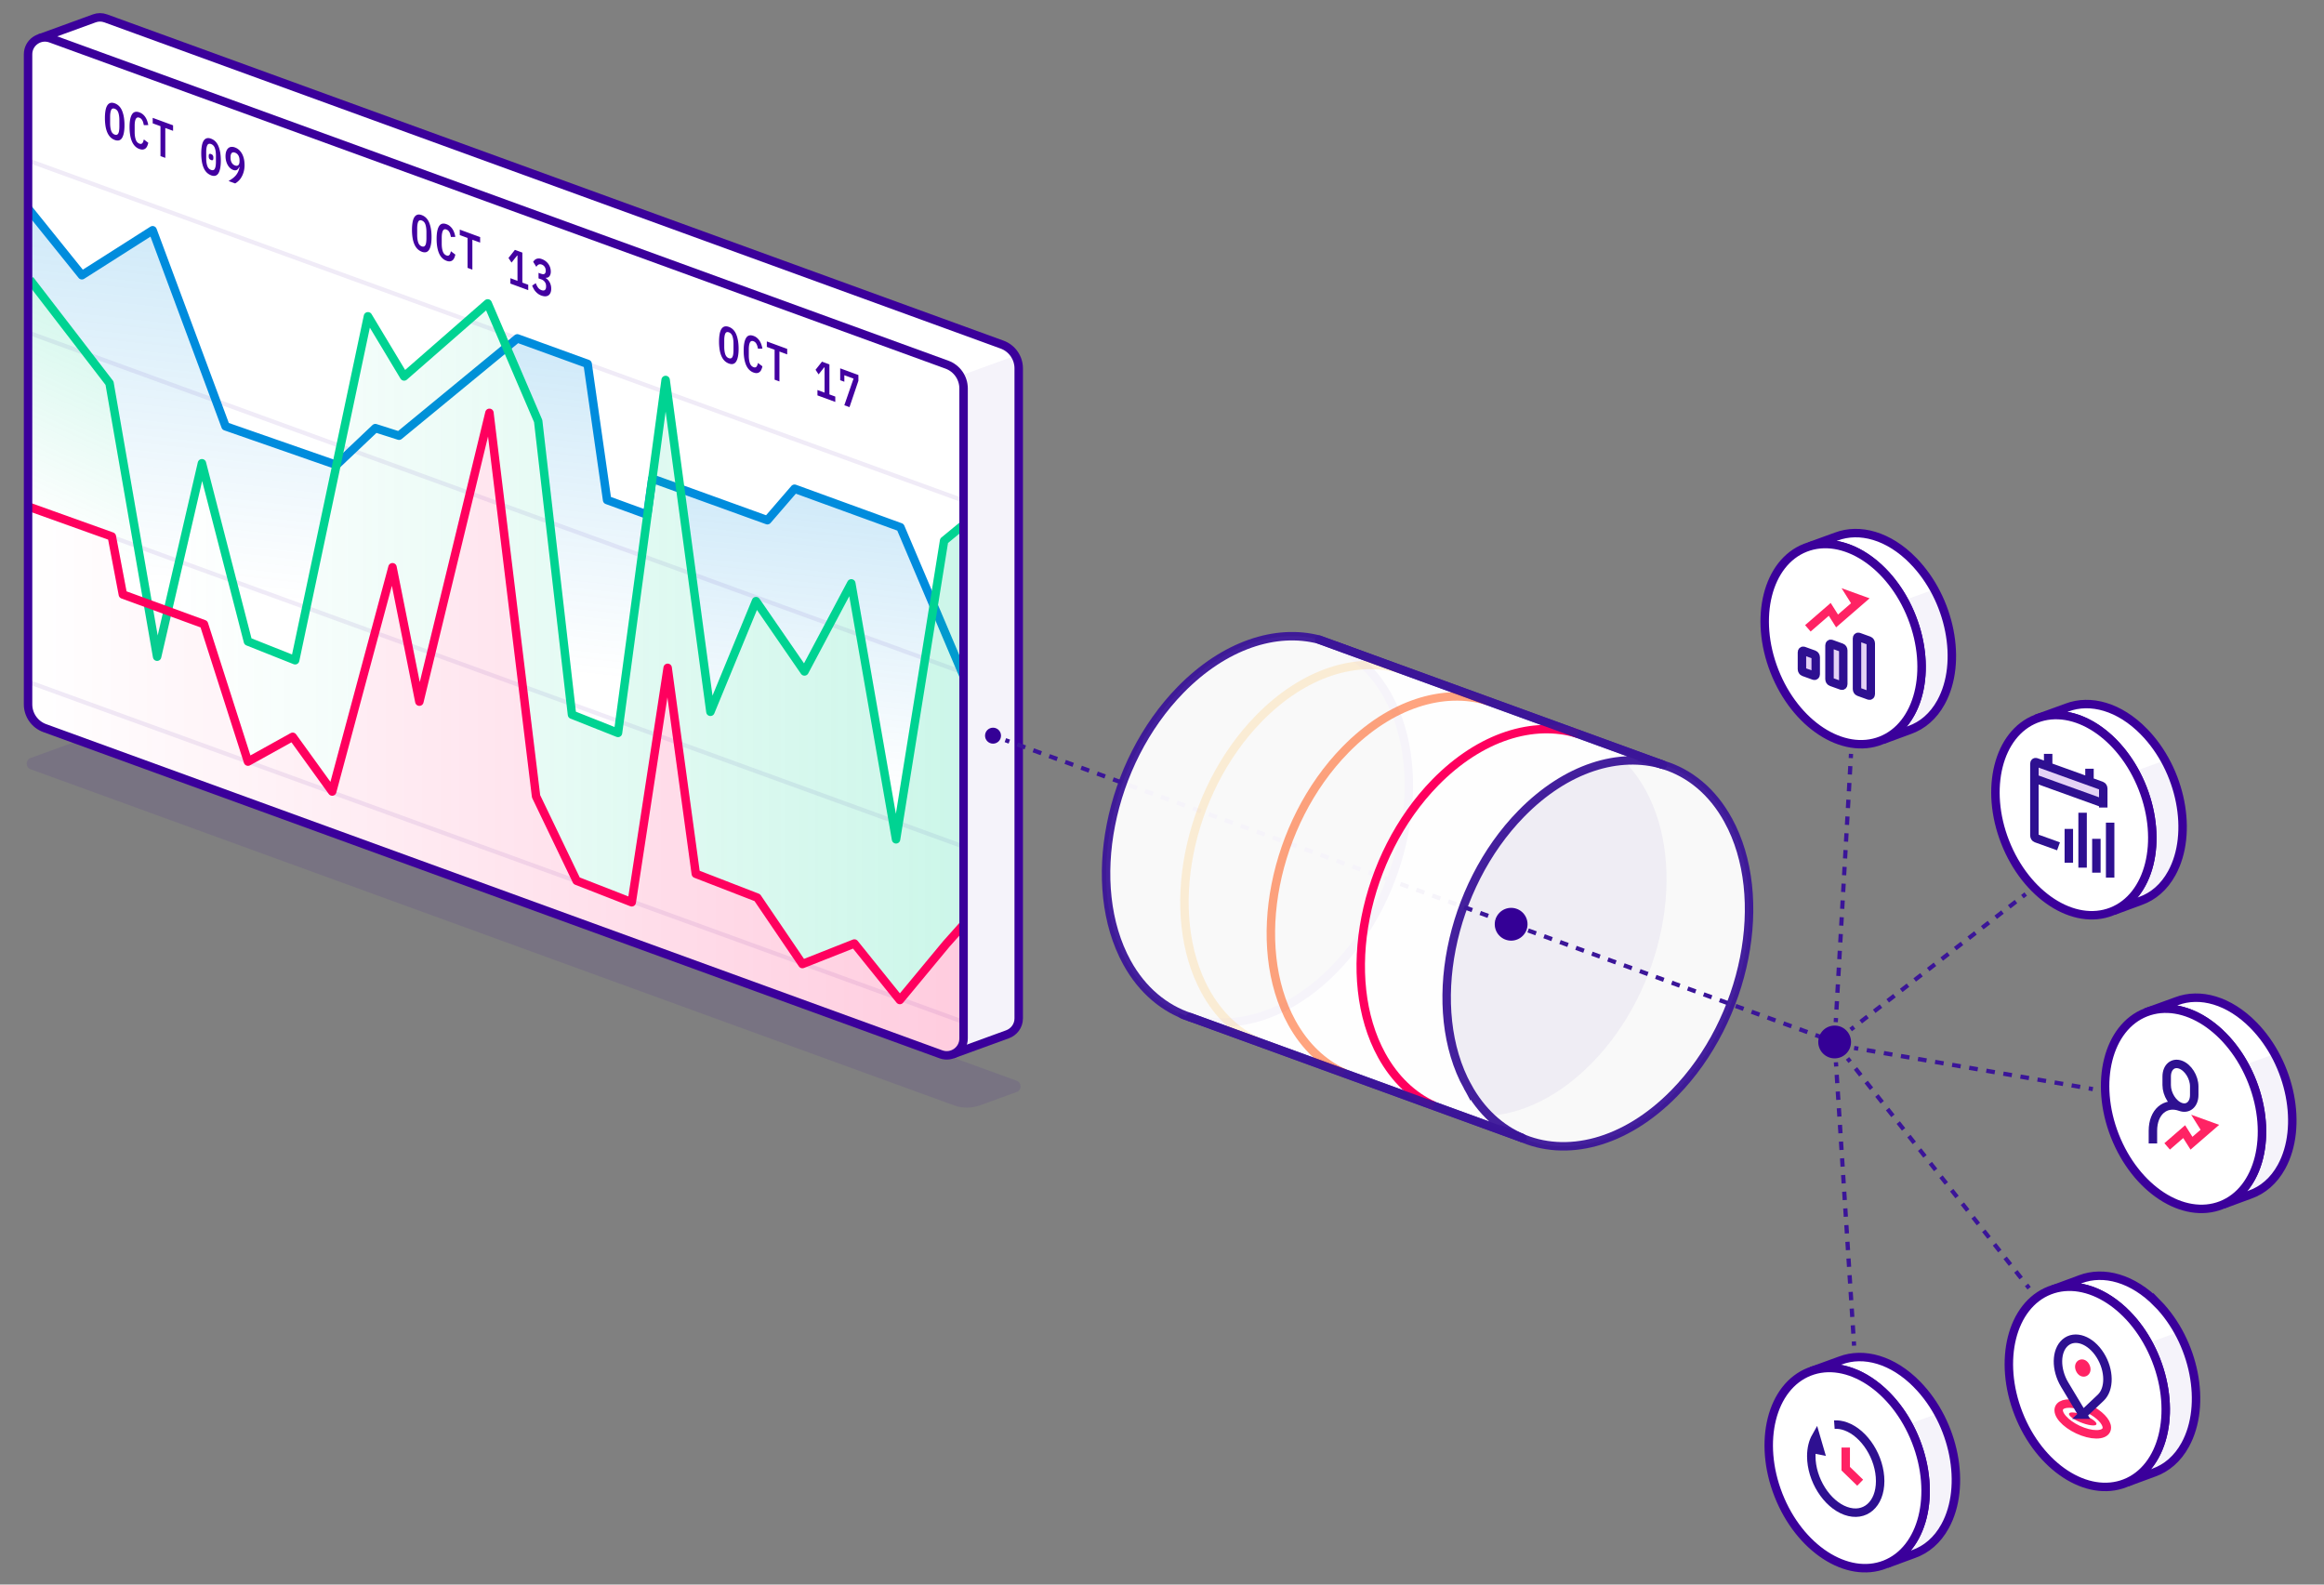 <svg xmlns="http://www.w3.org/2000/svg" xmlns:xlink="http://www.w3.org/1999/xlink" id="Layer_8" data-name="Layer 8" viewBox="0 0 550 375"><rect x="0" y="0" width="550" height="375" fill="#808080" stroke="none"/><defs><linearGradient id="linear-gradient" x1="46.67" x2="36.68" y1="47.32" y2="138.71" gradientUnits="userSpaceOnUse"><stop offset="0" stop-color="#008cdd" stop-opacity=".2"/><stop offset="1" stop-color="#008cdd" stop-opacity="0"/></linearGradient><linearGradient xlink:href="#linear-gradient" id="linear-gradient-2" x1="139.35" x2="130.29" y1="76.15" y2="159.07"/><linearGradient xlink:href="#linear-gradient" id="linear-gradient-3" x1="193" x2="184.98" y1="111.08" y2="184.49"/><linearGradient id="linear-gradient-4" x1="312.14" x2="292.58" y1="551.2" y2="614.59" gradientTransform="matrix(-1.002 -.764 -.002 1.005 314.6 -263.12)" gradientUnits="userSpaceOnUse"><stop offset="0" stop-color="#00d392" stop-opacity=".2"/><stop offset="1" stop-color="#00d392" stop-opacity="0"/></linearGradient><linearGradient xlink:href="#linear-gradient-4" id="linear-gradient-5" x1="98.86" x2="287.2" y1="154.23" y2="154.23" gradientTransform="matrix(-1 0 0 1 326.91 0)"/><linearGradient id="linear-gradient-6" x1="98.86" x2="320.27" y1="173.73" y2="173.73" gradientTransform="matrix(-1 0 0 1 326.91 0)" gradientUnits="userSpaceOnUse"><stop offset="0" stop-color="#ff005e" stop-opacity=".2"/><stop offset="1" stop-color="#ff005e" stop-opacity="0"/></linearGradient><style>.cls-15,.cls-17,.cls-2,.cls-3,.cls-7,.cls-8{fill:none}.cls-15,.cls-17,.cls-2,.cls-3{stroke-linejoin:round}.cls-15,.cls-17,.cls-19,.cls-20,.cls-21,.cls-22,.cls-7,.cls-8{stroke-width:2px}.cls-19,.cls-2,.cls-22{stroke:#3b1599}.cls-20,.cls-3{stroke:#3b009b}.cls-26,.cls-34,.cls-35{stroke-width:0}.cls-19{stroke-linecap:round}.cls-19,.cls-20,.cls-21,.cls-22,.cls-7,.cls-8{stroke-miterlimit:10}.cls-19,.cls-20,.cls-22{fill:#fff}.cls-19,.cls-22{opacity:.95}.cls-17,.cls-21,.cls-7{stroke:#2e1091}.cls-21{fill:#e4d2f5}.cls-26{fill:#3b009b;opacity:.05}.cls-35{fill:#340096}.cls-8{stroke:#ff2364}.cls-15{stroke:#ff005e}.cls-34{fill:#4300a1}</style></defs><path d="m225.45 249.5 12.94-4.71c1.53-.54 2.7-1.98 2.7-3.78V87.18c0-2.52-1.58-4.77-3.94-5.63L25.03 4.35c-.93-.34-1.88-.31-2.72 0L9.4 9.05" style="fill:#fff;stroke:#3b009b;stroke-width:2px;stroke-linejoin:round"/><path d="m213.22 235.89 12.23 13.61 12.94-4.71c1.53-.54 2.7-1.98 2.7-3.78V87.18c0-1.08-.29-2.11-.81-3l-17.83 6.49-9.21 145.22Z" style="fill:#340096;opacity:.05;stroke-width:0"/><path d="M224.1 86.3 12 9.1c-2.61-.95-5.36.98-5.36 3.75v153.83c0 2.52 1.58 4.77 3.94 5.63l212.1 77.2c2.61.95 5.36-.98 5.36-3.75V91.93c0-2.52-1.58-4.77-3.94-5.63Z" style="fill:#fff;stroke-width:0"/><path d="M27.15 33.12c-.4-.15-.74-.37-1.04-.67-.29-.3-.53-.67-.72-1.11-.19-.44-.33-.94-.42-1.51-.09-.57-.14-1.2-.14-1.89s.05-1.27.14-1.78c.09-.51.23-.91.42-1.21.19-.3.43-.49.72-.58.29-.09.64-.06 1.04.08.79.29 1.38.88 1.75 1.78.37.9.56 2.03.56 3.4s-.19 2.36-.56 2.99c-.38.62-.96.79-1.75.5Zm0-1.27c.2.08.38.08.52.03s.25-.17.34-.34c.08-.17.15-.39.18-.67.04-.28.06-.6.06-.96v-1.43c0-.72-.08-1.32-.24-1.8s-.45-.79-.85-.94c-.41-.15-.7-.05-.86.31-.16.36-.24.9-.24 1.62v1.45c0 .72.08 1.32.24 1.8.16.48.45.79.86.94ZM33.01 35.27c-.8-.29-1.39-.89-1.78-1.78-.38-.89-.57-2.03-.57-3.42s.19-2.37.57-2.99c.38-.62.98-.78 1.78-.48.3.11.57.27.8.46s.43.42.6.68c.17.26.31.54.42.86.11.32.2.65.26 1l-1.05.02c-.04-.21-.09-.4-.14-.59-.05-.19-.12-.36-.2-.51-.08-.15-.18-.29-.29-.4-.12-.11-.26-.2-.42-.26-.4-.15-.68-.04-.86.31s-.26.89-.26 1.62v1.45c0 .72.09 1.33.26 1.81s.46.79.86.94c.16.06.3.08.42.05s.21-.08.29-.18c.08-.1.15-.22.2-.37.05-.15.1-.31.14-.49l1.05.79c-.06.3-.15.57-.26.81-.11.23-.25.42-.42.55-.17.13-.37.21-.6.24s-.5-.02-.8-.13ZM39.12 30.28v7.08l-1.14-.42v-7.08l-1.84-.67v-1.3l4.82 1.77v1.3l-1.84-.67ZM49.95 41.48c-.4-.15-.74-.37-1.04-.67s-.53-.67-.72-1.11c-.19-.44-.33-.94-.42-1.51-.09-.57-.14-1.2-.14-1.89s.05-1.27.14-1.78c.09-.51.23-.91.42-1.21.19-.3.43-.49.72-.58.29-.09.64-.06 1.04.09.79.29 1.38.88 1.75 1.78.37.9.56 2.03.56 3.4s-.19 2.36-.56 2.99c-.38.62-.96.79-1.75.5Zm0-1.27c.42.15.72.06.89-.29.17-.35.26-.88.26-1.61v-1.48c0-.73-.09-1.33-.26-1.8s-.47-.79-.89-.94c-.42-.15-.72-.06-.89.29-.17.35-.26.88-.26 1.61v1.48c0 .72.09 1.32.26 1.8.17.47.47.79.89.94Zm0-2.35c-.21-.07-.35-.18-.43-.32a.892.892 0 0 1-.12-.45v-.26c0-.16.04-.28.12-.36.08-.08.22-.09.43-.01.2.08.35.18.42.32.08.14.12.29.12.45v.26c0 .16-.04.28-.12.37-.08.08-.22.09-.42.01ZM57.88 39c0 .6-.07 1.14-.2 1.62s-.31.91-.52 1.27c-.21.37-.45.68-.72.93-.26.25-.53.45-.79.59l-1.56-.57c.37-.22.7-.43.99-.65.29-.22.54-.46.75-.71.21-.26.39-.54.53-.85s.25-.67.32-1.08l-.07-.05c-.06.14-.13.27-.21.39s-.18.22-.29.29c-.11.07-.25.11-.4.13-.15.01-.32-.02-.52-.09-.26-.09-.5-.24-.72-.44-.22-.2-.42-.45-.58-.73-.16-.29-.29-.61-.38-.96s-.14-.73-.14-1.13c0-.42.05-.79.16-1.11.11-.31.26-.56.45-.75.2-.18.43-.3.71-.33s.59 0 .93.13c.36.13.67.33.95.58.28.26.51.56.71.92.19.35.34.75.44 1.19.1.44.15.92.15 1.42Zm-2.25.16c.33.12.59.09.78-.09s.28-.5.28-.96v-.14c0-.46-.09-.86-.27-1.17-.18-.32-.44-.54-.79-.67-.35-.13-.62-.1-.8.09-.18.19-.27.51-.27.97v.14c0 .46.09.85.28 1.17.18.32.45.54.79.66ZM99.82 59.57c-.4-.15-.74-.37-1.04-.67-.29-.3-.53-.67-.72-1.11-.19-.44-.33-.94-.42-1.51-.09-.57-.14-1.2-.14-1.89s.05-1.27.14-1.78c.09-.51.23-.91.42-1.21.19-.3.43-.49.72-.58.29-.09.64-.06 1.04.09.79.29 1.38.88 1.75 1.78.37.9.56 2.03.56 3.4s-.19 2.36-.56 2.99c-.38.62-.96.79-1.75.5Zm0-1.27c.2.08.38.08.52.03.14-.06.25-.17.34-.34s.15-.39.18-.67c.04-.28.06-.6.06-.96v-1.43c0-.72-.08-1.32-.24-1.8-.16-.48-.45-.79-.85-.94-.41-.15-.7-.04-.86.31-.16.36-.24.9-.24 1.62v1.45c0 .72.08 1.32.24 1.8.16.48.45.79.86.94ZM105.68 61.72c-.8-.29-1.39-.89-1.78-1.78-.38-.89-.57-2.03-.57-3.41s.19-2.37.57-2.99c.38-.62.97-.78 1.78-.48.3.11.57.26.8.46s.43.42.6.68c.17.26.31.54.42.86s.2.65.26 1l-1.05.02c-.04-.21-.09-.4-.14-.59-.05-.19-.12-.36-.2-.51-.08-.15-.18-.29-.29-.4-.12-.11-.26-.2-.42-.26-.4-.15-.68-.04-.86.31-.17.36-.26.89-.26 1.62v1.45c0 .72.09 1.33.26 1.81s.46.79.86.94c.16.06.3.08.42.05s.21-.09.29-.18c.08-.09.15-.22.2-.37.05-.15.1-.31.14-.49l1.05.79c-.06.3-.15.57-.26.81s-.25.42-.42.55-.37.21-.6.24-.5-.02-.8-.13ZM111.79 56.73v7.08l-1.14-.42v-7.08l-1.84-.68v-1.29l4.82 1.77v1.3l-1.84-.67ZM120.79 67.11v-1.27l1.68.62V60.5l-.08-.03-1.33 1.67-.72-1.09 1.52-1.92 1.76.65v7.1l1.39.51v1.27l-4.22-1.55ZM128.08 64.79c.37.13.64.13.81 0 .17-.14.26-.36.26-.66v-.08c0-.34-.08-.64-.25-.9-.17-.25-.4-.43-.69-.54-.28-.1-.53-.1-.74 0-.21.1-.39.28-.54.54l-.75-1.19c.1-.15.22-.29.35-.42.13-.12.28-.22.45-.28.17-.06.35-.09.56-.09.2 0 .44.05.7.15.31.11.6.27.86.46a3.087 3.087 0 0 1 1.25 2.49c0 .26-.03.49-.1.68-.06.19-.15.35-.26.47-.11.12-.23.21-.38.26-.14.05-.3.07-.46.06v.06c.18.11.35.25.51.42s.29.35.41.56c.12.21.21.45.28.71.07.26.1.54.1.84 0 .37-.06.68-.17.95-.11.26-.27.47-.47.61s-.44.22-.73.23-.6-.05-.95-.17c-.29-.11-.55-.24-.78-.41-.23-.17-.43-.36-.61-.56s-.33-.43-.46-.67c-.13-.24-.24-.47-.34-.71l.85-.59c.15.39.32.73.52 1.02s.48.5.83.63.62.12.81-.03c.19-.15.29-.42.29-.81v-.1c0-.38-.1-.72-.31-1-.2-.28-.49-.49-.87-.62l-.61-.22v-1.31l.6.22ZM172.49 86.03c-.4-.15-.74-.37-1.04-.67s-.53-.67-.72-1.11c-.19-.44-.33-.94-.42-1.51-.09-.57-.14-1.2-.14-1.89s.05-1.27.14-1.78c.09-.51.23-.91.42-1.21.19-.3.43-.49.72-.58s.64-.06 1.04.08c.8.29 1.38.89 1.75 1.78.37.9.56 2.03.56 3.4s-.19 2.36-.56 2.99c-.38.62-.96.79-1.75.5Zm0-1.27c.2.08.38.08.52.03a.7.7 0 0 0 .34-.34c.08-.17.15-.39.18-.67.04-.28.06-.6.06-.96v-1.43c0-.72-.08-1.32-.24-1.8-.16-.48-.45-.79-.85-.94-.41-.15-.69-.05-.86.31-.16.36-.24.9-.24 1.62v1.45c0 .72.08 1.32.24 1.8.16.48.45.79.86.94ZM178.35 88.17c-.8-.29-1.39-.89-1.78-1.78-.38-.89-.57-2.03-.57-3.42s.19-2.37.57-2.99c.38-.62.97-.78 1.78-.48.3.11.57.26.8.46.23.2.43.42.6.68.17.26.31.54.42.86.11.32.2.65.26 1l-1.05.02c-.04-.21-.09-.4-.14-.59s-.12-.36-.2-.51c-.08-.15-.18-.29-.29-.4-.12-.11-.26-.2-.42-.26-.4-.15-.68-.04-.86.31-.17.36-.26.89-.26 1.62v1.45c0 .72.09 1.33.26 1.81s.46.79.86.94c.16.06.3.08.42.05s.21-.08.29-.18c.08-.09.14-.22.2-.37s.1-.31.14-.49l1.05.79c-.06.3-.15.57-.26.81-.11.23-.25.42-.42.55-.17.13-.37.21-.6.24-.23.03-.5-.02-.8-.13ZM184.46 83.19v7.08l-1.14-.42v-7.08l-1.84-.67v-1.3l4.82 1.77v1.3l-1.84-.68ZM193.46 93.57V92.3l1.68.62v-5.96l-.08-.03-1.33 1.67-.72-1.09 1.52-1.92 1.76.65v7.1l1.39.51v1.27l-4.22-1.55ZM199.82 95.9l2.18-6.3-2.18-.8v1.54l-.98-.36v-2.81l4.31 1.58v1.37l-2.11 6.23-1.21-.44Z" class="cls-34"/><path d="m15.92 176.23-8.67 3.15c-1.25.45-1.25 2.22 0 2.67l218.5 79.53c2 .73 4.18.73 6.18 0l8.67-3.15c1.25-.45 1.25-2.22 0-2.67L22.1 176.23c-2-.73-4.18-.73-6.18 0Z" style="fill:#3b009b;opacity:.1;stroke-width:0"/><g style="opacity:.08"><path d="M228.05 241.87 6.64 161.35M228.11 118.51 6.64 37.97M228.05 159.21 6.64 78.69M228.11 200.39 6.64 119.86" class="cls-3"/></g><path d="M6.64 49.32v16.5l19.28 24.85L35 142.86l4.71 1.64 8.08-34.87 10.89 42.18 11.17 4.44 9.78-46.21-26.25-9.15-17.26-46.4-16.74 10.65L6.64 49.32z" style="stroke-width:0;fill:url(#linear-gradient)"/><path d="m119.87 82.18 2.56-2.1 16.64 6.04 4.61 32.22 9.49 3.46-6.91 51.65-10.89-4.32-8-69.48-7.5-17.47z" style="fill:url(#linear-gradient-2);stroke-width:0"/><path d="m161 115.66 7.13 52.79 10.79-26.19 11.47 16.64 11.08-20.84 10.59 60.57 8.91-55.32-7.87-18.53-25.06-9.12-6.43 7.45-20.61-7.45z" style="fill:url(#linear-gradient-3);stroke-width:0"/><path d="m6.64 49.32 12.74 15.82 16.74-10.65 17.26 46.4 26.25 9.15 9.2-8.72 5.61 1.79 27.99-23.03 16.64 6.04 4.61 32.22 9.49 3.46 1.2-8.53 27.24 9.84 6.43-7.45 25.06 9.12 15.01 35.35" style="stroke:#008cdd;stroke-width:2px;stroke-linejoin:round;fill:none"/><path d="M6.64 119.86V65.82l19.28 24.85L35 142.86l-5.92-2.17-2.61-13.73-19.83-7.1z" style="fill:url(#linear-gradient-4);stroke-width:0"/><path d="m228.05 218.8-4.11 4.61-10.98 13.25-10.76-13.37-12.3 4.86-10.68-15.72-14.55-5.64-6.66-48.74-8.5 55.48-13.04-5.09-9.6-19.98-11.04-90.76-16.56 67.57-6.38-31.03-14.27 53.08-9.35-12.95-10.58 5.87-10.42-32.53-8.56-3.21 8.08-34.87 10.89 42.18 11.17 4.44 17.23-81.4 8.56 14.24 19.78-17.29 11.95 27.85 8 69.48 10.89 4.32 11.27-83.53 10.6 78.53 10.79-26.19 11.47 16.64 11.08-20.84 10.59 60.57 11.37-70.66 4.62-3.8v94.63z" style="fill:url(#linear-gradient-5);stroke-width:0"/><path d="m228.05 124.17-4.62 3.8-11.37 70.66-10.59-60.57-11.08 20.84-11.47-16.64-10.79 26.19-10.6-78.53-11.27 83.53-10.89-4.32-8-69.48-11.95-27.85-19.78 17.29-8.56-14.24-17.23 81.4-11.17-4.44-10.89-42.18-10.61 45.78-11.26-64.74L7.06 66.18" style="stroke:#00d392;stroke-width:2px;stroke-linejoin:round;fill:none"/><path d="m222.69 249.51-212.11-77.2a5.982 5.982 0 0 1-3.94-5.63v-46.82l19.84 7.1 2.61 13.73 19.19 7.02 10.41 32.53 10.58-5.87 9.35 12.94 14.26-53.08 6.37 31.81 16.57-68.35 11.05 90.76 9.59 19.98 13.04 5.1 8.5-55.48 6.66 48.74 14.55 5.64 10.68 15.71 12.3-4.85 10.76 13.37 10.98-13.26 4.11-4.61v26.96c0 2.77-2.76 4.7-5.36 3.75Z" style="fill:url(#linear-gradient-6);stroke-width:0"/><path d="m228.05 218.8-4.11 4.61-10.98 13.25-10.76-13.37-12.3 4.86-10.68-15.72-14.55-5.64-6.66-48.74-8.5 55.48-13.04-5.09-9.6-19.98-11.04-90.76-16.58 68.35-6.36-31.81-14.27 53.08-9.35-12.95-10.58 5.87-10.42-32.53-19.19-7.02-2.61-13.73-19.83-7.1" class="cls-15"/><path d="M224.1 86.3 12 9.1c-2.61-.95-5.36.98-5.36 3.75v153.83c0 2.52 1.58 4.77 3.94 5.63l212.1 77.2c2.61.95 5.36-.98 5.36-3.75V91.93c0-2.52-1.58-4.77-3.94-5.63Z" style="stroke:#3b009b;stroke-width:2px;stroke-linejoin:round;fill:none"/><path d="M409 194.11c-3.74-6.82-9.14-11.18-15.33-13.08-9.28-2.83-58.57-21.2-77.92-28.33 5.1 2.23 9.53 6.26 12.74 12.11 10.01 18.25 4.31 47.16-12.72 64.56-11.2 11.44-24.52 15.06-35.17 11.01s74.12 26.44 79.07 28.7c10.87 4.97 24.9 1.56 36.61-10.41 17.04-17.4 22.73-46.3 12.72-64.56Z" class="cls-22"/><path d="M378.46 175.72c-8.68-3.11-20.1-7.26-32.29-11.71-21.82-7.91-9.18-3.4-29.68-10.95 4.79 2.28 8.96 6.19 12.01 11.75 10.01 18.25 4.31 47.16-12.72 64.56-10.47 10.69-22.78 14.55-33.05 11.7 22.97 8.27 58.9 21.23 80.82 29.25 8.97 3.26-25.09-9.14-18.57-6.75 10 2.2 21.73-1.75 31.77-12 17.04-17.4 22.73-46.3 12.72-64.56-2.84-5.18-6.65-8.94-11.02-11.28Z" style="fill:#330095;opacity:.05;stroke-width:0"/><path d="m237.93 175.16.94.34" class="cls-2"/><path d="m240.76 176.19 191.54 69.72" style="stroke-dasharray:0 0 2.01 2.01;stroke:#3b1599;stroke-linejoin:round;fill:none"/><path d="m433.25 246.25.94.34" class="cls-2"/><circle cx="235.01" cy="174.1" r="1.89" class="cls-35"/><circle cx="357.63" cy="218.73" r="3.88" class="cls-35"/><path d="M347.3 257.12c-10.01-18.25-4.31-47.16 12.72-64.56 10.64-10.87 23.19-14.68 33.55-11.56l-81.4-29.63c-10.19-2.67-22.39 1.28-32.75 11.85-17.04 17.4-22.73 46.3-12.72 64.56 3.63 6.62 8.97 10.96 14.94 12.93l78.69 28.64c-5.22-2.21-9.76-6.28-13.03-12.24Z" class="cls-22"/><path d="M373.34 173.63c-10.38-3.17-22.97.63-33.65 11.53-17.04 17.4-22.73 46.3-12.72 64.56 3.13 5.7 7.42 9.69 12.36 11.95" class="cls-15"/><path d="M352.07 165.89c-10.38-3.17-22.97.63-33.65 11.53-17.04 17.4-22.73 46.3-12.72 64.56 3.13 5.7 7.42 9.69 12.36 11.95" style="stroke-width:2px;stroke-linejoin:round;fill:none;opacity:.5;stroke:#ff4b00"/><path d="M331.62 158.45c-10.38-3.17-22.97.63-33.65 11.53-17.04 17.4-22.73 46.3-12.72 64.56 3.13 5.7 7.42 9.69 12.36 11.95" style="opacity:.15;stroke:#ffa600;stroke-width:2px;stroke-linejoin:round;fill:none"/><path d="m393.57 181-81.4-29.62M281.64 240.72l78.69 28.64" class="cls-19"/><path d="M453.73 327.67c-5.8-5.92-12.67-7.78-18.19-5.7l-5.77 2.1.04.07c5.24-1.28 11.45.73 16.75 6.15 8.84 9.03 11.79 24.02 6.6 33.49-1.48 2.69-3.47 4.62-5.74 5.84l.05.14 5.43-2c2.99-1.06 5.6-3.24 7.43-6.59 5.19-9.47 2.24-24.46-6.6-33.49Z" class="cls-20"/><path d="M437.69 356.66c.85 1.16 1.77 2.26 2.78 3.29 1.56 1.59 3.2 2.88 4.87 3.89l2.14 5.92 5.43-2c2.99-1.06 5.6-3.24 7.43-6.59 4.04-7.36 3.13-18.05-1.62-26.69l-11.85 4.31-9.18 17.88Z" class="cls-26"/><ellipse cx="437.16" cy="347.42" class="cls-20" rx="17.47" ry="24.5" transform="rotate(-21.41 437.196 347.442)"/><path d="M436.81 342.57v5l3.42 3.32" class="cls-8"/><path d="M434.12 337.15c.84-.06 1.75.07 2.69.41 4.5 1.62 8.15 7.41 8.15 12.94s-3.65 8.68-8.15 7.06-8.15-7.41-8.15-12.94c0-1.82.4-3.39 1.09-4.61l.94 3.23-1.63-.33" class="cls-7"/><path d="m434.49 251.39.07 1" class="cls-2"/><path d="m434.68 254.36 3.99 62.12" style="stroke-dasharray:0 0 1.98 1.98;stroke:#3b1599;stroke-linejoin:round;fill:none"/><path d="m438.73 317.46.06 1" class="cls-2"/><path d="M510.56 308.43c-5.8-5.92-12.67-7.78-18.19-5.7l-5.84 2.16v.02c5.28-1.33 11.53.68 16.86 6.12 8.84 9.03 11.79 24.02 6.6 33.49-1.48 2.69-3.47 4.62-5.74 5.84l.05.14 5.43-2c2.99-1.06 5.6-3.24 7.43-6.59 5.19-9.47 2.24-24.46-6.6-33.49Z" class="cls-20"/><path d="m515.54 315.23-7.17 2.61c4.75 8.64 5.66 19.33 1.62 26.69-1.48 2.69-3.47 4.62-5.74 5.84l.05.14 5.43-2c2.99-1.06 5.6-3.24 7.43-6.59 4.04-7.36 3.13-18.05-1.62-26.69Z" class="cls-26"/><ellipse cx="493.99" cy="328.19" class="cls-20" rx="17.47" ry="24.5" transform="rotate(-21.41 494.03 328.217)"/><path d="M490.42 334.26c-.48 0-.78.12-.78.37 0 .55 1.46 1.53 3.26 2.17.99.36 1.89.54 2.48.54.48 0 .78-.12.78-.37 0-.55-1.46-1.53-3.26-2.17-.99-.36-1.89-.54-2.48-.54Z" style="fill:#ff2364;stroke-width:0"/><path d="M494.36 333.42c2.45 1.22 4.25 3.04 4.25 4.44 0 1.66-2.55 2.08-5.7.94s-5.7-3.4-5.7-5.06c0-1.39 1.8-1.91 4.24-1.37" class="cls-8"/><path d="m492.9 334.8-4.27-7.11c-2.17-3.61-2.11-8.02.13-9.96 2.29-1.98 6-.65 8.28 2.99 2.24 3.55 2.29 8 .13 10.05l-4.27 4.03Z" class="cls-7"/><ellipse cx="492.91" cy="323.8" class="cls-8" rx=".75" ry="1.09" transform="rotate(-24.3 492.805 323.758)"/><path d="M507.38 173.14c-5.8-5.92-12.67-7.78-18.19-5.7l-6 2.18.03.04c5.29-1.4 11.61.59 16.99 6.09 8.84 9.03 11.79 24.02 6.6 33.49-1.48 2.69-3.47 4.62-5.74 5.84l.05.14 5.43-2c2.99-1.06 5.6-3.24 7.43-6.59 5.19-9.47 2.24-24.46-6.6-33.49Z" class="cls-20"/><path d="m512.36 179.93-7.17 2.61c4.75 8.64 5.66 19.33 1.62 26.69-1.48 2.69-3.47 4.62-5.74 5.84l.05.14 5.43-2c2.99-1.06 5.6-3.24 7.43-6.59 4.04-7.36 3.13-18.05-1.62-26.69Z" class="cls-26"/><ellipse cx="490.81" cy="192.9" class="cls-20" rx="17.47" ry="24.5" transform="rotate(-21.41 490.844 192.916)"/><path d="m497.76 186.11-16.3-5.88v4l16.3 5.88v-4z" style="fill:#e4d2f5;stroke-width:0"/><path d="m487.17 200.29-5.3-1.91c-.23-.08-.41-.37-.41-.65v-17c0-.28.18-.43.41-.35l15.48 5.58c.23.08.41.37.41.65v4.5M481.46 184.23l16.3 5.88M484.72 178.41v3M494.5 181.93v3" class="cls-7"/><path d="M489.61 204.17v-8M492.87 205.34v-13M496.13 206.52v-8M499.39 207.69v-13" class="cls-17"/><path d="M452.77 132.68c-5.8-5.92-12.67-7.78-18.19-5.7l-5.28 1.92.06.13c5.13-1.03 11.11 1.03 16.24 6.26 8.84 9.03 11.79 24.02 6.6 33.49-1.48 2.69-3.47 4.62-5.74 5.84l.05.14 5.43-2c2.99-1.06 5.6-3.24 7.43-6.58 5.19-9.47 2.24-24.46-6.6-33.49Z" class="cls-20"/><path d="m457.76 139.47-7.17 2.61c4.75 8.64 5.66 19.33 1.62 26.69-1.48 2.69-3.47 4.62-5.74 5.84l.05.14 5.43-2c2.99-1.06 5.6-3.24 7.43-6.59 4.04-7.36 3.13-18.05-1.62-26.69Z" class="cls-26"/><ellipse cx="436.2" cy="152.43" class="cls-20" rx="17.47" ry="24.5" transform="rotate(-21.41 436.23 152.431)"/><path d="m427.85 148.7 5.18-4.49 1.73 2.74 5.76-4.99-2.3-.83 1.15 1.83" class="cls-8"/><path d="m429.3 154.91-2.44-.88c-.23-.08-.41.08-.41.35v4c0 .28.18.57.41.65l2.44.88c.23.08.41-.08.41-.35v-4c0-.28-.18-.57-.41-.65ZM435.82 153.26l-2.44-.88c-.23-.08-.41.08-.41.35v8c0 .28.18.57.41.65l2.44.88c.23.08.41-.08.41-.35v-8c0-.28-.18-.57-.41-.65ZM442.33 151.61l-2.44-.88c-.23-.08-.41.08-.41.35v12c0 .28.18.57.41.65l2.44.88c.23.08.41-.08.41-.35v-12c0-.28-.18-.57-.41-.65Z" class="cls-21"/><path d="M533.33 242.63c-5.8-5.92-12.67-7.78-18.19-5.7l-6.12 2.22.02.03c5.32-1.47 11.7.52 17.13 6.06 8.84 9.03 11.79 24.02 6.6 33.49-1.48 2.69-3.47 4.62-5.74 5.84l.05.14 5.43-2c2.99-1.06 5.6-3.24 7.43-6.58 5.19-9.47 2.24-24.46-6.6-33.49Z" class="cls-20"/><path d="m538.31 249.43-7.17 2.61c4.75 8.64 5.66 19.33 1.62 26.69-1.48 2.69-3.47 4.62-5.74 5.84l.05.14 5.43-2c2.99-1.06 5.6-3.24 7.43-6.58 4.04-7.36 3.13-18.05-1.62-26.69Z" class="cls-26"/><ellipse cx="516.76" cy="262.39" class="cls-20" rx="17.47" ry="24.5" transform="rotate(-21.41 516.802 262.392)"/><path d="m512.88 271.3 4.03-3.49 1.73 2.74 4.61-3.99-2.3-.83 1.15 1.83" class="cls-8"/><path d="M516.03 261.95c-1.8-.65-3.26-2.97-3.26-5.17v-2c0-2.21 1.46-3.47 3.26-2.83 1.8.65 3.26 2.97 3.26 5.17v2c0 2.21-1.46 3.47-3.26 2.83ZM509.51 270.6v-3c0-4.42 2.92-6.95 6.52-5.65" class="cls-7"/><path d="m437.98 243.66.79-.61" class="cls-2"/><path d="m440.36 241.81 37.46-29" style="stroke-dasharray:0 0 2.02 2.02;stroke:#3b1599;stroke-linejoin:round;fill:none"/><path d="m478.62 212.2.79-.62M434.45 241.9l.06-.99" class="cls-2"/><path d="m434.62 238.92 3.33-58.52" style="stroke-dasharray:0 0 1.99 1.99;stroke:#3b1599;stroke-linejoin:round;fill:none"/><path d="m438.01 179.41.05-1M437.23 250.47l.62.78" class="cls-2"/><path d="m439.12 252.86 39.85 50.42" style="stroke-dasharray:0 0 2.04 2.04;stroke:#3b1599;stroke-linejoin:round;fill:none"/><path d="m479.6 304.08.62.78M495.3 257.74l-.98-.17" class="cls-2"/><path d="m492.3 257.22-51.51-8.87" style="stroke-dasharray:0 0 2.05 2.05;stroke:#3b1599;stroke-linejoin:round;fill:none"/><path d="m439.78 248.18-.99-.17" class="cls-2"/><circle cx="434.19" cy="246.59" r="3.88" class="cls-35"/></svg>